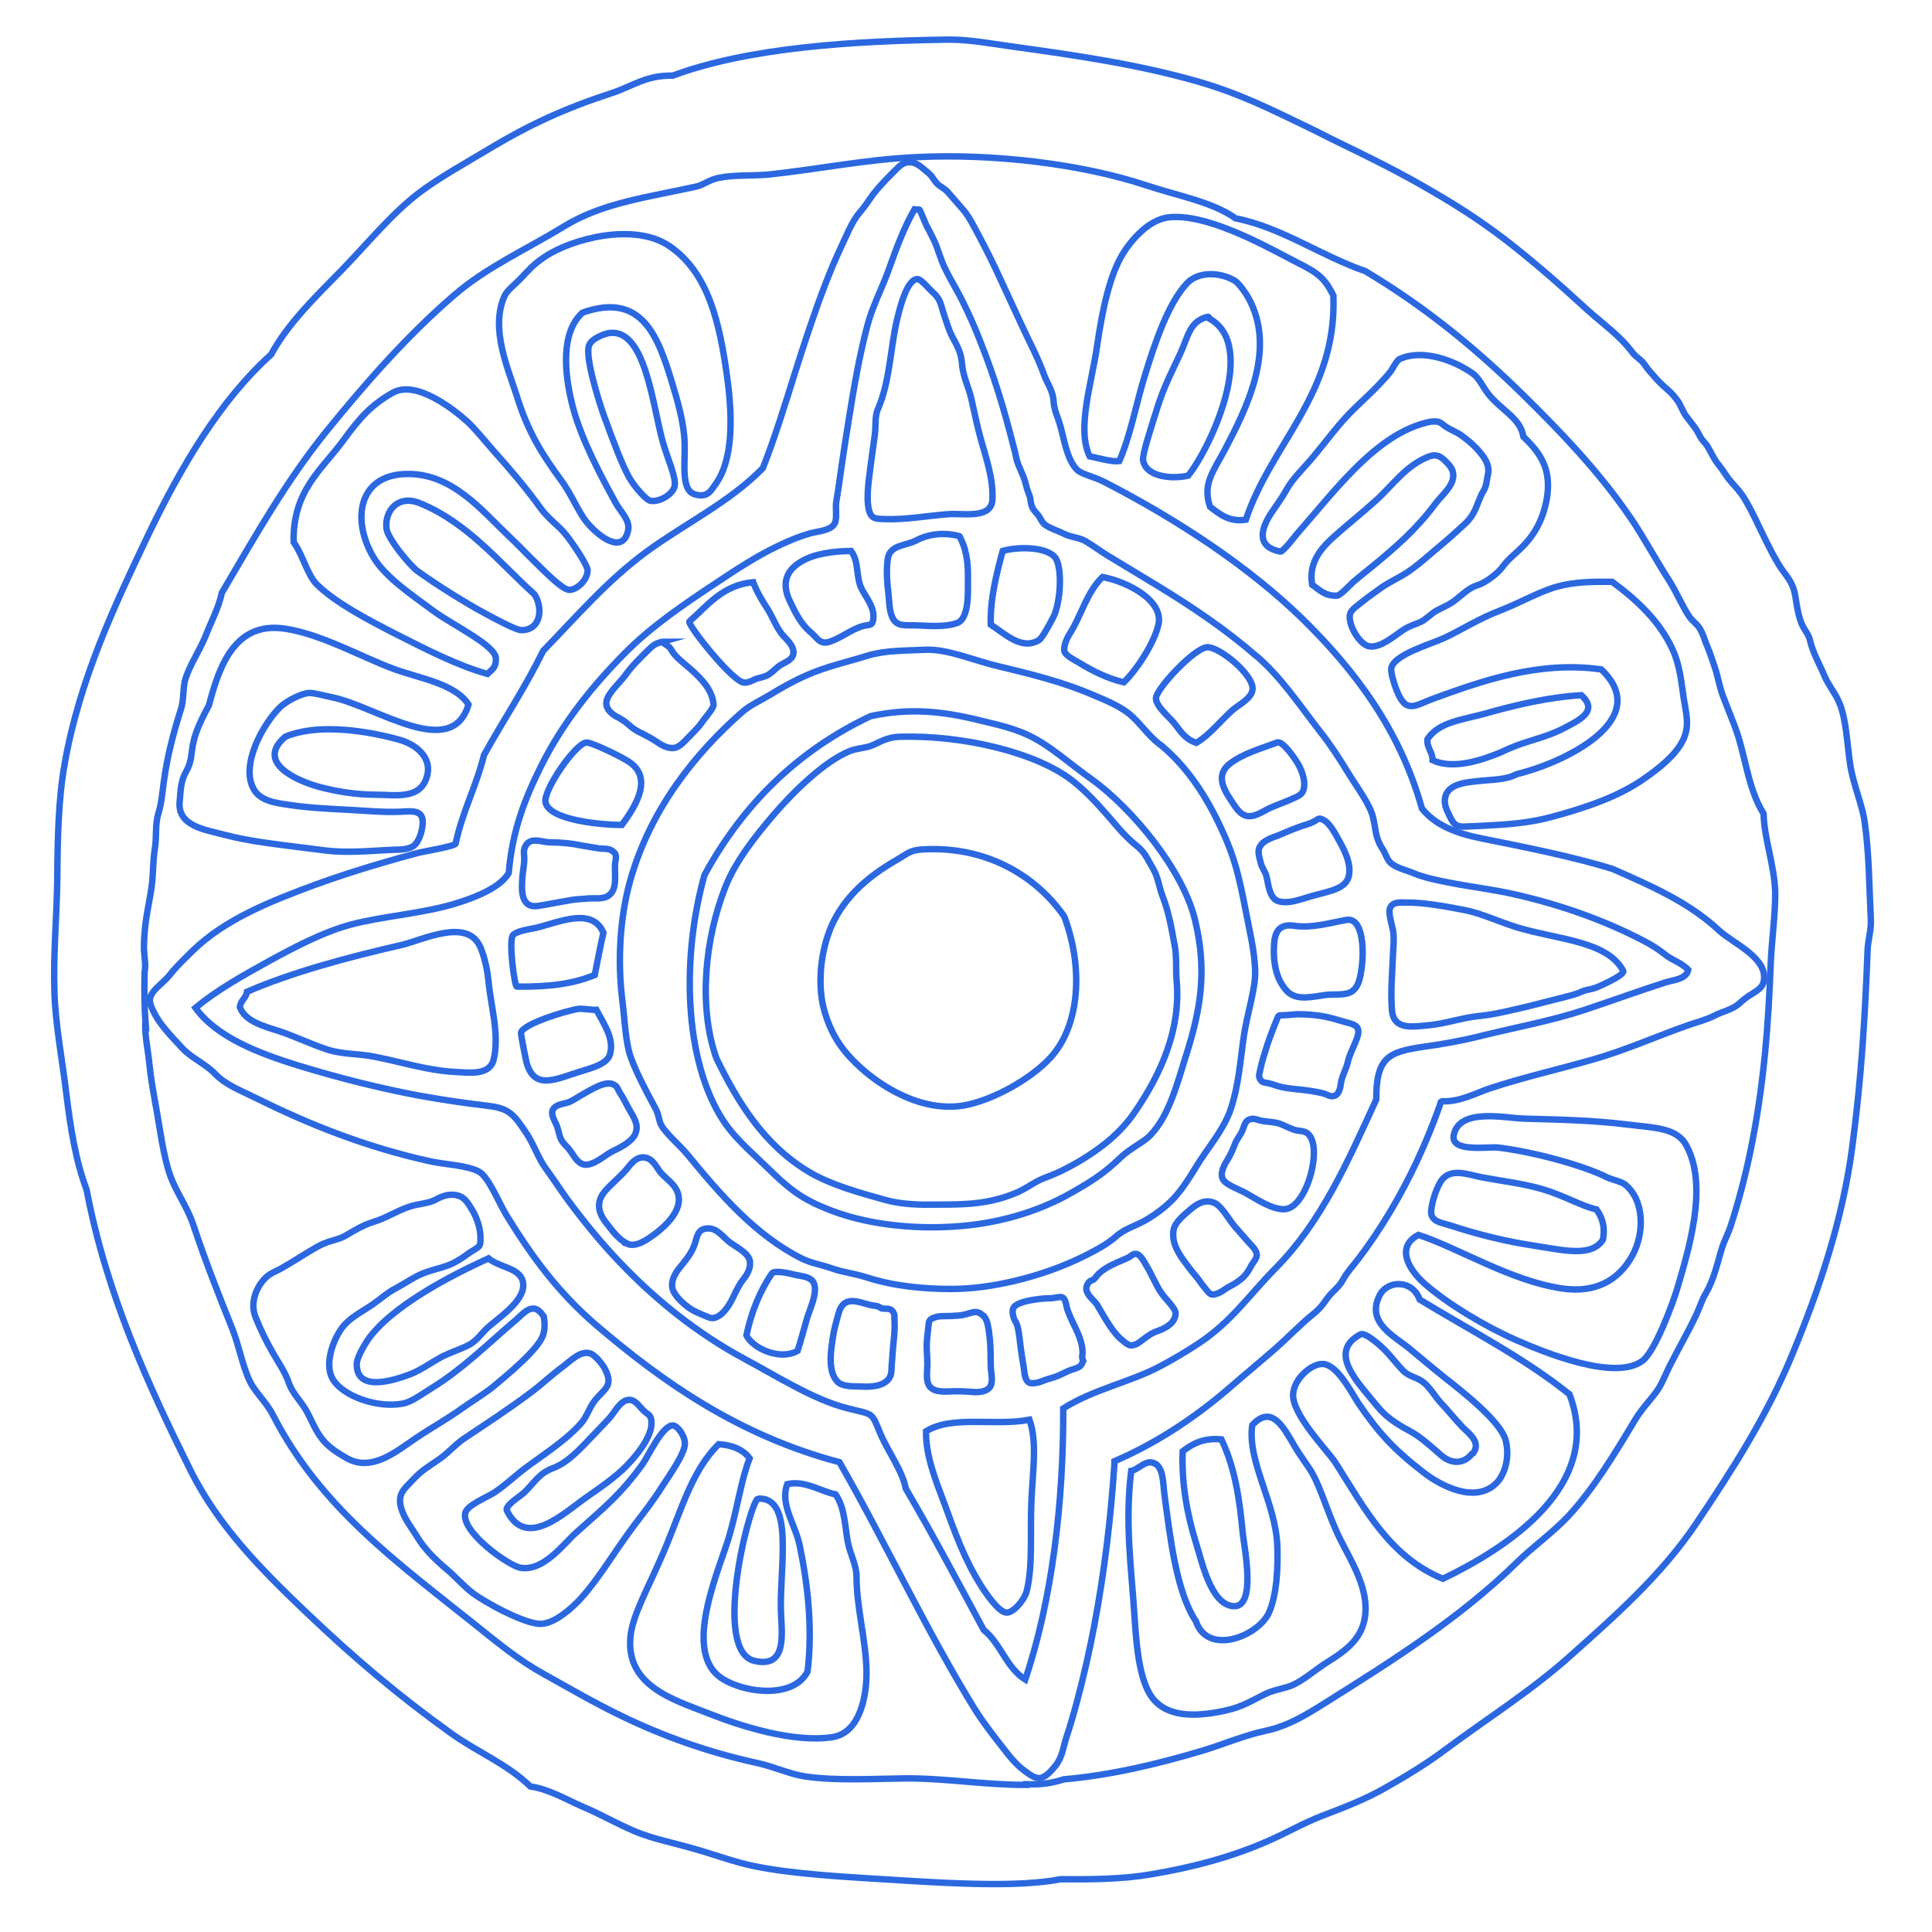 <?xml version="1.0" encoding="utf-8"?>
<!-- Generator: Adobe Illustrator 27.1.1, SVG Export Plug-In . SVG Version: 6.00 Build 0)  -->
<svg version="1.1" id="Capa_1" xmlns="http://www.w3.org/2000/svg" xmlns:xlink="http://www.w3.org/1999/xlink" x="0px" y="0px"
	 viewBox="0 0 600 600" style="enable-background:new 0 0 600 600;" xml:space="preserve">
<style type="text/css">
	.st0{display:none;}
	.st1{display:inline;fill:none;stroke:#2447C9;stroke-width:0.909;stroke-miterlimit:10;}
	.st2{fill:none;stroke:#2B68E0;stroke-width:2;stroke-miterlimit:10;}
</style>
<g id="Capa_1_00000054253890015319129740000009981613672413626002_" class="st0">
	<path class="st1" d="M593.8,606.7c0,0-3.2-10.2-2.2-13c0.9-2.8,2.5-4.6,2.2-9c-0.3-4.3-0.7-18.6-0.1-29.4c0.6-10.8-4.3-7.4-4.3-7.4
		c1.2-7.7-6.5-43-6.5-43C561.2,425.7,465,394.7,458.8,393.3s-2.5-3.3-3.1-6.7c-0.6-3.4-30.3-16.4-38.7-15.4s-6.4-6.3-6.4-6.3
		l35.2-13.6c0.5,5.9,7.9,10.8,7.9,10.8c15.7,9.8,48.6,5.9,61.1-12.4c12.4-18.3,6.3-32.7,6.3-32.7c9.6,0.6,15.7-10,15.7-10
		c9.2,3.7,14.3-10.4,14.3-10.4c4.4-4.8,2.3-9.9,2.3-9.9c7.1-7.9-0.6-32.3-0.6-32.3c18.8-22.4,6-52.5,6-52.5c2-0.9,2.2-4.2,2.2-4.2
		c3.6-2.2,2.9-5.9,2.8-8c-0.1-2.1,1.9-2.3,1.9-2.3c2.4,0.5,2.9-4.6,4.1-5.9c1.2-1.3,2-5.8,2-9.4s3-14.4,3-14.4
		c-5.2-37.7-49-33-49-33c6.5,37.6-12.7,45.7-12.7,45.7c-30.9,9.9-44.8-20-44.8-20c-28.1-85.9-101-77.8-101-77.8
		c-99.3-78.4-158-10.4-158-10.4S184.7,26,131.1,29.7c-57.8,4-64.8,57.6-64.8,57.6c3.7,9.3-1.6,7.2-1.6,7.2
		c-12.3,0.9-6.3,18.6-6.3,18.6c-6,12.5,2.6,23.2,2.6,23.2c-3.5,11.6,9.5,18.6,9.5,18.6s-24.8,0-44.8,40.4
		c-24,48.5,7.2,98.9,29,101.9s43,45.7,43,45.7c21.8,29.5,38.1,10.4,38.1,10.4c-5.1-8.8-10-30.6,0.7-54.6
		c10.7-23.9-27.2-47.4-27.2-47.4c-22.8-23.4,3.7-35.5,3.7-35.5c33.9-10.9,119,20.7,119,20.7s-13,9.4-27,47.2
		c-13.9,37.8-45,89.2-17.8,114.5c0,0,12.3,7.7,24.6-1.1c0,0-6,15.6,0.9,20.2c0,0-3.9,12.5,10.4,12.3c0,0,0,2.6,2.8,5.1
		c0,0-11.4,5.6-13.9,10.7"/>
	<path class="st1" d="M203.2,362.6c0,0,25.1-1.5,24.5,21.2"/>
	<path class="st1" d="M248.8,411.2c0,0-19.2,0.2-31.7,5.7"/>
	<path class="st1" d="M291.6,449.4c0,0-46,24.1-62.1-10.7"/>
	<path class="st1" d="M249.9,393.8c0,0,10.4-4.2,16.9,11.4"/>
	<path class="st1" d="M253.4,306c0,0-25.1,8.8-32,20.4c0,0,5.1,4.4,17.4-1.6S253.4,313.2,253.4,306z"/>
	<path class="st1" d="M221.4,330.9c0,0,11.8,3.9,20.7-1.2"/>
	<path class="st1" d="M231.7,298.8c0,0-13.3,8.1-11.3,18.2"/>
	<path class="st1" d="M166.2,103.6c0,0-28.2-13.9-36.4,9.8c0,0-5,23.5,24.5,24.8c0,0,18.3-2.9,18.1-23.7
		C172.4,114.5,171.5,106.1,166.2,103.6z"/>
	<path class="st1" d="M177.5,121.1c0-0.5,11.8-53.6-52.8-23.5"/>
	<path class="st1" d="M171.3,136.9c0,0,55.3-2,27.4-70.9c0,0-35.6-53.4-97.5-12.7c0,0-14.5,10.5-19.8,31.6
		c-4.6,18.2-12.5,52.9,11.6,61c24.1,8,58,9,58,9"/>
	<path class="st1" d="M67.6,101.5c0,0-10.5,43.8,13.8,52s64.9,12.8,64.9,12.8"/>
	<path class="st1" d="M144.8,178.3c0,0-77.2-25.3-100,14.5c-21.4,37.4-9,63.5,18.9,86.1s33.1,15,46.3,53.5"/>
	<path class="st1" d="M114.8,349.3c0,0-18.3-29.9-31-44.3c-14.1-15.9-46.6-23.2-55.1-50c-9.7-30.6-2.8-64.5,31.1-87.4"/>
	<path class="st1" d="M155.4,145.7c0,0-11.1,56.5-11.8,59.6"/>
	<path class="st1" d="M135.4,202.9c0,0-24.8-5-34.8,9"/>
	<path class="st1" d="M165.9,148.5c-0.2,0.5-8.4,54.5-11.6,59.7"/>
	<path class="st1" d="M178.3,152.2c0,0-7.2,53.6-11.1,58.8"/>
	<path class="st1" d="M190.5,161c0,0-6,35.1-10.3,47.9"/>
	<path class="st1" d="M191.9,178.9c0,0,61.6,19.3,59.9-5.3"/>
	<path class="st1" d="M190.5,188.9c0,0,61.1,20,68.6-7.2"/>
	<path class="st1" d="M189.1,196.4c0,0,50.3,16,66.6,5.1"/>
	<path class="st1" d="M180.2,144.7c0,0,81,20.4,91.1,26.9c0,0,18.8-36.3,31.6-45.2c0,0-0.2-9.8-12-7.1c-11.7,2.7-19.6,4.4-19.6-5.1
		s5.3-39.1-26-36.4c0,0-4.9,15.8-23.2,15.8C222.1,93.6,228.6,139.9,180.2,144.7z"/>
	<path class="st1" d="M329.2,113.2c0,0-15.8-37-35.1-24.8c0,0-25.2-59.2-72.3-14"/>
	<path class="st1" d="M209.5,68.5c0,0,1.7,17.2,8,22"/>
	<path class="st1" d="M212.1,445.5c0,0,4.6,68,65.5,84.2"/>
	<path class="st1" d="M244.1,461.8c2.1,3.5,8.8,23.9,38.3,31.6"/>
	<path class="st1" d="M311.7,535.9c0,0,69.2,16.9,90.1-43.9"/>
	<path class="st1" d="M340.2,479.2c0,0.7-3.3,31.8,9.5,27.4s20-7.4,22.1-7.4"/>
	<path class="st1" d="M374.8,472.9l3.3,26c60.1-4.9,75.5-101.7,75.5-101.7"/>
	<path class="st1" d="M336.8,507c0,0-18.1,6.1-21.4,1"/>
	<path class="st1" d="M428.5,388.2c0,0-26.4,98.5-102.4,83.3"/>
	<path class="st1" d="M331.9,345.3c0,0-39.5,67.8-47.8,156.5s-7,76.8-7.4,83.3"/>
	<path class="st1" d="M346.7,379.8c0,0-25.8,71.3-28.3,103.5c-0.8,10.7-9.2,91.9-16.7,120.8"/>
	<path class="st1" d="M320.6,153.1c0,0-25.1,13.3-29.4,30.3"/>
	<path class="st1" d="M322.7,160.3c0,0-24.6,13.6-27.2,25.2"/>
	<path class="st1" d="M328.3,169.4c-0.3,0.2-26.9,14.2-30.1,21.5"/>
	<path class="st1" d="M331.7,178.9c0,0-23.5,12.7-26.3,17.1"/>
	<path class="st1" d="M340.4,187.4c-0.3-0.4-23.6,10.7-25.9,15.1"/>
	<path class="st1" d="M344.1,193.3"/>
	<path class="st1" d="M346.2,193.3c-0.3-0.3-23.7,13.9-26.2,17.3"/>
	<path class="st1" d="M288.5,190.1c0,0,43.5,14,30.1,63.5s5.2,40.9,5.2,40.9s4.2,2,2.3,9.5c-1.9,7.5,3.4,13.7,4.8,20.4
		c1.4,6.7,2.9,20.1,4.9,28.9s1.3,30.1,16.8,22.6"/>
	<path class="st1" d="M326.1,280.6c0,0,21.9,1.6,7.4,23.1c0,0,8.8,7.9,9.3,33s4.6,28.6,4.6,28.6"/>
	<path class="st1" d="M329.3,266.5c0,0,30,0.9,27.9,35.3s2.5,57.3,2.5,57.3s-1.9,9.7,4.4,7.7"/>
	<path class="st1" d="M348,391.9c0,0,23,36.3,45.2,10.7c0,0,11.7-22.2-11-29.5"/>
	<path class="st1" d="M380.5,390.5c0-0.3-7.5-16.9-18.8-6.7"/>
	<path class="st1" d="M366.7,386.1c0,0,5.3-0.1,8.1,4.4"/>
	<path class="st1" d="M360.6,389.6c0.2,0.3-1.4,12.1,20,7.7"/>
	<path class="st1" d="M361.1,327.1c15.4-1.5,27.5-10.4,27.5-10.4s7.1,13.2,7.8,28.5c0,0-12.3,7.3-20.2,8.5s-10.9,1.2-12.9,3.7"/>
	<path class="st1" d="M376.8,283.8c13.1-0.7,19.6-28.7,19.6-28.7c9.1,3.2,8.5,27.1,8.5,27.1c-3.6,19.7,4.6,38.2,4.6,38.2
		c-6.4,6-13.1,4.1-13.1,4.1s-4.4-10.6-6.5-12.4c-2.1-1.9-11.5,3.8-13.1,0s-3.4-21.1-1.9-24.3C376.3,284.5,376.8,283.8,376.8,283.8z"
		/>
	<path class="st1" d="M346.2,205.4c0,0-18.8,7-21.9,17.8"/>
	<path class="st1" d="M345.1,217.1c-0.9,0.2-17.2,12.5-19,16.9"/>
	<path class="st1" d="M350.7,242.4c0,0-0.9,4.6-6.6,10.9"/>
	<path class="st1" d="M358.4,247.9c0,0-1.2,7.8-6.2,12"/>
	<path class="st1" d="M366.5,251c0,0-6.2,16.7-11.2,21.1"/>
	<path class="st1" d="M379.9,253.3c0,0,0.1,21.6-10.9,30.4"/>
	<path class="st1" d="M358.4,198.8c-2.8,0-11.8-2.6-20.4-17.1s-13-37.5-15.2-40c-2.2-2.6-1.9-6.1-3.9-4.1c0,0-30.3,30.6-39.3,49.7
		c0,0-23.4,36.2-41.2,44.9"/>
	<path class="st1" d="M371.1,208c0,0-2.7,20.9,13.1,15.1"/>
	<path class="st1" d="M399.2,214.2c0,0,3.9,20.5-9.3,25.9c-44.1,17.8-37.4-37.5-37.4-37.5"/>
	<path class="st1" d="M405.5,228.2c0,0,27.6,30.9,25.1,75.2"/>
	<path class="st1" d="M422.7,216.1c0,0,39.5,34.2,28.6,103.2"/>
	<path class="st1" d="M414.8,224.1c0,0,27.4,42.7,23.1,77.2"/>
	<path class="st1" d="M426.6,232.1c0,0,28.6,62.5,14.2,89.7"/>
	<path class="st1" d="M399.8,346.2c5-0.2,28.9-10,34.5-16.3"/>
	<path class="st1" d="M399.8,333.9c0,0,9,1.1,21.7-9.2"/>
	<path class="st1" d="M408.3,281.9c0,0,6.3,30,13.2,34.9"/>
	<path class="st1" d="M515.1,335.7c-1.4,0-37.6,13.9-56,0"/>
	<path class="st1" d="M451.5,343.9c0,0,41.6,13.7,53.4,5.3"/>
	<path class="st1" d="M488.4,359c-0.7,0-18.3-2.1-21.8-2.6s-9.8-1.4-13-3.5c-3.3-2.1-5.8-3-5.8-3"/>
	<path class="st1" d="M407.1,357.4c0.7-0.3,21-5.2,28.6-13.6"/>
	<path class="st1" d="M451.5,261.6c0,0,19,37,14.9,53.5c0,0,19,11,45.5,1.7C511.8,316.7,477,319.7,451.5,261.6z"/>
	<path class="st1" d="M429.2,208c0,0,41.6,54.1,47.4,64.1s33.1,27.8,52,29.3"/>
	<path class="st1" d="M518.5,307.6c-0.7-0.2-37.5,0-65.4-56.6"/>
	<path class="st1" d="M437.9,201.9c0,0,53,94.6,111.5,54.6"/>
	<path class="st1" d="M468.1,245c0,0,19.6,44.6,67.2,50.8"/>
	<path class="st1" d="M496.5,268.5c0.7-0.1,23.2,17.3,36.4,19.4"/>
	<path class="st1" d="M526.7,270.4c0.7,0.1,10.9,11.7,20.2,14.7"/>
	<path class="st1" d="M442.6,198.8c0,0,55.5,82.9,98.7,52.2"/>
	<path class="st1" d="M444.8,193.3c0,0,35.7,27.7,41.5,35.4c5.8,7.7,24.8,33.7,50.5,12.3"/>
	<path class="st1" d="M547.8,198.8c-0.9-0.5-19.5-5.3-22.3,15.5c-2.8,20.7-20.2,13.5-67.6-28.7"/>
	<path class="st1" d="M535.3,169.7c0,0-5.8,34.8-49.4,4.6"/>
	<path class="st1" d="M458,168.8c0,0,57.8,33,66.2,31.1"/>
	<path class="st1" d="M511.8,206.7c-0.5-0.2-37.8-15.7-43.8-22.3"/>
	<path class="st1" d="M370.5,416.9c0,0,13.8,31.7,31.2,8.9c0,0,9.3-11.7-3.5-26.6"/>
	<path class="st1" d="M378.8,416.6c0,0,4.6,10.6,14.2,7.3c0,0,6.8-7,1.9-15.1"/>
	<path class="st1" d="M336.8,419.8c0,0,21.1,3.5,23.8-8.6"/>
	<path class="st1" d="M419.4,115.1c0,0-3.4,7.6,1.4,10.7s4.8,3.6,8.4,2.5"/>
	<path class="st1" d="M435.5,143c0,0-7.9,3.1-9.8-4s-2.1-9.4-2.1-9.4"/>
	<path class="st1" d="M430.7,160.9c0,0-7.6,0-6.2-6.3s3-9,3-9"/>
	<path class="st1" d="M424.4,162.3c0,0-9.9,6-7.1,11.9s6.5,6.8,10.3,5.3"/>
	<path class="st1" d="M410.9,173.6c0,0-14.5,6-4.8,15.2"/>
	<path class="st1" d="M396.2,193.3c-11.9,0.8-9.4-8.9-9.4-8.9s-10.7,12.1-18.7-6.3c0,0-11.8-2.5-9.7-12.1c0,0-7.8,2.6-8.3-6.3"/>
	<path class="st1" d="M399.8,136.9c0,0-19.2-13.3-23.8,0c0,0-1.3,21,18.7,12.8"/>
	<path class="st1" d="M413.1,119.7c0,0-13.9-13.3-28.9-10.1c0,0-2,2.9-3.9-3.9"/>
	<path class="st1" d="M377.5,110.3c-0.2,0.5-8.5,7.6-12.1-1.9"/>
	<path class="st1" d="M366.9,117.1c0,0-5.4,3.9-6.7,7.5"/>
	<path class="st1" d="M358.4,131c-0.1-0.3-1.8,43.4,34.3,45.5"/>
	<path class="st1" d="M350.1,139.4c0,0-8.5,4.2-5,9.4c3.6,5.3,5.7,6.1,8.7,4.9"/>
	<path class="st1" d="M352.5,124.6c0,0-12.7,5.9-8.3,12.3"/>
	<path class="st1" d="M435.5,125.3c0,0-24.9-41.3-66.9-23.5"/>
	<path class="st1" d="M380.3,86.2c0.3,0.5,0.3,5.9,2.2,7"/>
	<path class="st1" d="M402.1,89.1c0,0-2.8,5.6-5.4,6.3"/>
	<path class="st1" d="M355.6,94.1c0,0-12.2,6.2-9.3,11.8c2.9,5.6,5.6,6.6,8.5,5.1"/>
	<path class="st1" d="M361.2,90.5c0,0.5,0.3,8.7,3.4,8.5"/>
	<path class="st1" d="M335.6,110.1c0,0-4.4,20,12.3,9.6"/>
	<path class="st1" d="M330,127.9c0,0.5-2.2,7.3,3.1,8.6c0,0-3.7,3.7-1.8,7.1c1.9,3.4,4.9,8.2,7.7,8c0,0-3.9,10.2,6.2,13.4
		c0,0-0.9,10.9,8.7,13.8c0,0,4.8,16.9,14.7,16.1c0,0,3.9,15.1,20.9,8.6"/>
	<path class="st1" d="M422.1,93.1c0,0-25.5-19.5-62.7-5"/>
	<path class="st1" d="M390.2,206.7c0,0,8.4,13.5,21.8,0.7"/>
	<path class="st1" d="M420.8,192c0,0,9.2,10.1,1.3,14.6c-7.8,4.6-10.2-4.1-10.2-4.1"/>
	<path class="st1" d="M434,181.2c0.5,0.4,5.4,8.4,1.5,12.1c-3.9,3.7-6.9,5.2-8.9,3.5"/>
	<path class="st1" d="M438.8,164.5c2.2,0.8,13.2,5,12.5,11.3c-0.6,6.3-2.9,10.2-4.5,10.9"/>
	<path class="st1" d="M442.6,147.1c0.6,0,10.7-0.9,12.2,3.1s2.5,5.9,1.7,10.7"/>
	<path class="st1" d="M448.7,127.9c0,0-9-2-9.3,1.5c-0.3,3.6,1.4,11.8,1.4,11.8"/>
</g>
<g id="Capa_2_00000066489918103300142750000007965461442140353939_">
	<g>
		<path class="st2" d="M386.9,161.4c-5.1,0.8-8.1-1.7-11.1-4c-2.4-6.9,0.9-10.9,4.4-17.4c6.9-13.1,16.4-31.7,7.4-47.7
			c-0.7-1.2-2.8-4.3-4.1-5.1c-4.5-2.7-11.2-3-14.8,0.7c-6,6.3-10.2,19.1-13.3,29.2c-2.7,8.9-4.4,18.4-7.8,26.1
			c-2.3,0.3-6.3-0.9-9.2-1.5c-4.1-8.6,0.6-22.4,2.3-34.2c1.7-11.6,3.9-21.8,7.9-28.5c2.6-4.3,8.1-10.8,14.3-11.5
			c11.2-1.3,28.3,7.9,37.6,12.8c7.4,3.9,10.3,4.7,13.6,11.5C415.2,122.3,394.9,137.5,386.9,161.4z"/>
		<path class="st2" d="M180.9,97.1c-6.7,6-5.8,18.6-3,29.3c2.7,10.3,9,21.9,13.2,29.6c1.7,3.2,4.8,5.6,3.9,9
			c-1.7,7.1-8.9,1.8-12.6-2.6c-2.7-3.2-4.8-8.7-8.1-13.2c-5.8-7.9-10.3-14.9-13.8-26.2c-2.6-8.3-8.4-20.9-3.8-31.1
			c0.8-1.7,2.7-3.1,4.7-5.1c3.2-3.3,3.8-4.3,7.7-7c8.3-5.6,27.9-10.9,38.9-3.3c11.8,8.1,15.5,23.2,17.9,41.2
			c1.6,11.9,1.8,25.2-3.7,32.7c-1.3,1.7-2.3,4.4-6.5,3.1c-4.4-1.4-2.8-10.1-3.1-16.3c-0.2-5.8-2.1-12.5-3.9-18.4
			C204.4,104.6,199.4,90.5,180.9,97.1z"/>
		<path class="st2" d="M305.7,158.9c-3.1,1.4-8.4,0.5-11.4,0.8c-6.5,0.5-13.4,1.8-19.8,1.5c-2.7-0.1-4-0.1-4.7-3
			c-0.9-4.3,0.2-10.2,0.7-14.5c0.4-2.9,0.8-5.9,1.2-8.8c0.3-2.1,0-5.6,0.8-7.5c4.2-9.5,3.9-20.3,6.6-30.2c0.6-2.3,2.8-10.9,6-10.5
			c1,0.1,3.8,3.4,4.6,4.1c2.5,2.1,2.5,4.1,3.5,7c0.7,2.1,1.4,4.5,2.4,6.5c1.8,3.4,2.9,5.1,3.2,9c0.3,3.7,2.1,7.1,2.9,10.7
			c0.9,4,1.7,8,2.8,12c1.8,6.6,4,12.4,3.7,19.3C308.1,157.1,307.1,158.3,305.7,158.9z"/>
		<path class="st2" d="M369,147.7c-5.1,1.2-13.1,0.4-14-4.7c-0.3-1.8,2.3-9.6,4.3-16c2.2-7.2,5.3-12.9,7.3-17.3
			c2.4-5.2,2.8-9.9,8.4-11.3c0.4-0.1,0.5,0.2,0.5,0.5C390.8,107.1,376,139,369,147.7z"/>
		<path class="st2" d="M189.4,103.4c11-1.2,13.2,22.1,16.4,33.7c1.4,5.1,4.3,11.2,3.7,13.9c-0.5,2.5-4.8,5.1-7.6,4.5
			c-1.3-0.3-4.9-4.4-6.5-7.2c-2.6-4.8-5-11.5-7.8-19.1c-1.7-4.7-5.9-18.2-4.7-21.8C183.6,105,188.2,103.5,189.4,103.4z"/>
		<path class="st2" d="M151.4,209.3c-9.3-2.6-19-7.6-28.3-12.3c-9-4.6-18.9-9.8-24.7-15.5c-3-3-4.3-9.1-7.2-13.1
			c-0.4-16,8.9-22.7,15.4-31.6c5.1-7,8.7-11.1,15.5-14.9c7.2-3.9,18.8,5.2,23.1,9.1c2.3,2.1,5,5.5,7.9,8.8
			c5.1,5.7,10.1,11.5,14.7,17.9c2.5,3.5,5.7,5.5,7.9,8.3c2.2,2.7,6.8,9.6,6.8,11.1c-0.1,3.3-3.5,6.1-5.7,6.1
			c-2.2-0.1-7.4-5.5-9.9-7.9c-3.5-3.4-6.2-6.3-8.9-8.8c-8.6-8.2-17.7-19.6-31.8-19.3c-15.1,0.3-17,14.5-10.2,25.9
			c3.7,6.2,12.1,11.8,18.7,16.7c6,4.4,19.5,10.8,19.3,14.8C154,207.2,153.2,207.6,151.4,209.3z"/>
		<path class="st2" d="M166,184.6c2.6,4,2.2,11-4,11.1c-1.8,0-8.2-3.5-11-5c-6.7-3.6-15.3-9-21.4-13.4c-2.1-1.5-9.3-10-9.6-13.3
			c-0.5-5.4,3.6-10.4,10.2-7.8C145.2,162.2,155.3,175,166,184.6z"/>
		<path class="st2" d="M297.9,166.5c0.2,0,0.4,0.7,0.5,0.9c2,3.9,2.3,8.7,2.2,13c0,3.4,0.4,11.8-3.4,13.1c-4.1,1.4-8.9,0.8-13.2,0.7
			c-2.7-0.1-5.4,0.5-6.8-2.3c-1.1-2.3-1-5.1-1.3-7.6c-0.4-3.5-0.7-7.1-0.2-10.7c0.6-4.4,5.6-4.1,8.7-5.7
			C288.5,165.7,293.5,165.3,297.9,166.5z"/>
		<path class="st2" d="M307.7,194c-0.3-7.6,1.8-16,3.7-22.9c4.5-1.3,13-1.4,16.1,1.8c2.2,2.3,2.2,11.8,0.1,17.7
			c-0.5,1.3-3.8,7.4-4.8,8.1C317.5,202.1,312.4,197.1,307.7,194z"/>
		<path class="st2" d="M264.3,171.1c2.6,3.5,1.4,8,3.3,11.8c1.5,2.9,4.1,5.8,3.6,9.4c-0.3,2.2-1.2,1.6-3.1,2.1c-3.8,1-7,3.9-10.8,5
			c-2.8,0.8-3.7-1.6-5.6-3.1c-2.9-2.4-4.7-6-6.3-9.4c-2.6-5.2-1.7-9.6,3.6-12.6C253.1,171.9,258.8,171.2,264.3,171.1z"/>
		<path class="st2" d="M349,211.9c-4.8-1.1-9.7-3.5-13.9-6.1c-1.2-0.7-3.8-2-4.4-3.2c-0.7-1.5,0.6-4.3,1.4-5.6
			c3.7-5.7,5.3-13,10.3-17.8c7.5,1.4,18.9,7.1,17.4,14.6C358.5,199.8,352.8,208.3,349,211.9z"/>
		<path class="st2" d="M233.9,180.8c1.1,2.9,2.7,5.6,4.4,8.2c1.6,2.5,2.7,5.6,4.5,7.9c1.4,1.7,3.9,3.6,3.6,6.1
			c-0.3,2-2.7,2.7-4.1,3.6c-1.7,1.1-2.9,2.9-4.9,3.5c-1.1,0.4-1.9,0.4-3,0.9c-1,0.5-2,1-3.2,1c-3.5,0.1-18-18.3-17.1-19
			C219.8,188,224.4,181.7,233.9,180.8z"/>
		<path class="st2" d="M371.5,230.7c-3.6-1.3-4.6-3.3-7-6.3c-1.7-2-5.6-5.2-5.5-7.6c0.1-2.9,12.1-15.8,16-15.8s14.3,8.6,14,13
			c-0.2,2.9-4.2,4.8-6.2,6.5C379,223.9,375.5,228.4,371.5,230.7z"/>
		<path class="st2" d="M207.7,232.2c-0.1,0-0.3-0.1-0.4-0.1c-2.1-0.6-3.7-2.1-5.6-3.1c-2.3-1.3-4.4-2-6.3-3.8
			c-1.6-1.4-2.5-1.9-4.2-2.8c-1.3-0.8-2.7-2-2.9-3.7c-0.3-2.8,4-6.4,5.9-9c2.1-3,4.7-5.4,7.3-8c1.5-1.5,2.3-1.9,4.1-2.4
			c-0.2,0,2.1,1.5,2.2,1.6c0.7,0.7,1,1.6,1.7,2.4c1.5,1.7,3.4,3.1,5.1,4.6c3.3,3,6.7,6.4,7,11c0.1,1-3.1,4.6-3.8,5.7
			c-1.3,1.8-3,3.3-4.5,4.9C211.4,231.5,210.1,232.7,207.7,232.2z"/>
		<path class="st2" d="M466.2,233.6c-6.5,2.7-15,5.4-21.3,2.5c0-2.7-1.8-3.7-1.6-6.5c3.4-5.4,11.1-6.1,17.6-7.9
			c9.5-2.7,20-5.2,30.2-5.8c5.5,5-0.7,7.8-5.9,10.5c-5.3,2.7-11.2,3.7-16.6,6.1C467.7,232.9,467,233.2,466.2,233.6z"/>
		<path class="st2" d="M145.5,218.8c-5.2,17.5-28.3,0.8-42.1-2.2c-2.5-0.5-5.7-1.4-7.3-1.4c-2.6,0.1-7.2,2.6-9.1,4.4
			c-5.3,5.2-12.3,17.8-8.3,25.3c2.1,4,7.3,4.5,11.3,5.1c6.1,0.9,12.3,1.2,18.4,1.5c5.4,0.3,10.5,0.8,15.8,0.6c2.6-0.1,6.5-0.8,7,2.3
			c0.4,2.3-0.8,7-2.9,8.4c-1.5,1-4.2,1.1-6.1,1.1c-7,0.3-14.2,1.1-21.3,0.2c-6.2-0.8-12.4-1.5-18.6-2.4c-4.2-0.6-8.7-1.4-12.8-2.5
			c-5.6-1.5-14.5-2.6-13.7-10.3c0.3-3.2,0.3-6.3,1.9-9.1c1.9-3.2,1.6-5.6,2.3-9c0.8-4,3-8.2,4.9-11.8c3.2-12.3,8.1-25.9,23.3-23.8
			c11.4,1.6,23.9,8.8,34.2,12.6C130.8,210.8,141.4,212.4,145.5,218.8z"/>
		<path class="st2" d="M390.5,252.9c-2.9,1.2-4.9,0.6-7.1-2.7c-2.7-4.1-6.5-9-1.5-13c4.1-3.2,9.9-4.8,14.7-6.6
			c1.8-0.7,5.8,5.4,6.5,6.6c1.3,2.2,2.6,5.9,1.6,8.4c-0.5,1.3-1.9,1.8-3,2.3c-2.9,1.4-5.9,2.2-8.8,3.8
			C392,252.2,391.2,252.6,390.5,252.9z"/>
		<path class="st2" d="M356.2,266.4c0.6,1.1,1.2,2.2,1.8,3.2c1.7,2.8,1.9,5.7,3,8.6c2,5.1,2.8,10,3.8,15.4c0.7,3.5,0.3,7.3,0.6,10.8
			c1.4,15.1-4.7,28.9-13,41c-4.4,6.5-10.8,11.5-17.5,15.4c-3.3,1.9-6.6,3.6-10.2,4.9c-3.4,1.2-6.1,3.6-9.5,4.9
			c-8.3,3.4-15.5,3.5-24.2,3.5c-5.3,0.1-10.7,0-15.9-1.4c-8.7-2.4-17.1-4.8-23.6-8.6c-14.4-8.5-22.5-22.1-29-35.4
			c-5.7-16-3.6-37.2,2.8-53.3c3.1-7.9,9.2-15.6,14.9-22.3c5.9-6.9,15.7-16.6,23.6-19.8c2.1-0.9,4.4-0.9,6.5-1.6
			c3.2-1.2,4.8-2.8,9.5-2.9c19.5-0.5,42,4.9,53.2,13.6c5.4,4.2,9.8,9.5,14.3,14.7c1.9,2.2,3.8,4.1,6.1,5.9
			C354.6,264,355.4,265.1,356.2,266.4z M288.9,263.7c-6.3,0.1-6.2,0.9-10.5,3.4c-8.7,5-17.6,12.2-21.3,23.4
			c-2.8,8.3-2.8,17.2-1.2,23c2,7.2,5,11.9,9.9,16.7c7.7,7.5,20.7,15.3,33.6,13.1c8.8-1.6,20.5-8,26.8-14.8c9.2-10,10.3-28,4.3-43.9
			C322,272.4,307.4,263.4,288.9,263.7z"/>
		<path class="st2" d="M132.6,241.1c-2,7.4-10,5.7-15.9,5.7s-11.8-0.9-17.5-2.4c-7-1.9-20-7.6-10.6-15.6c9.2-3.9,23.3-2.4,35.3,0.9
			c5.1,1.4,10.2,5.3,8.8,11.1C132.6,240.9,132.6,241,132.6,241.1z"/>
		<path class="st2" d="M193.1,256.2c-5.6,0-22.6-1.3-23.7-7.1c-0.7-3.6,9.2-18.2,12.7-18.5c1.7-0.1,11.5,4.7,13.4,6.1
			C202.5,241.5,198,249.7,193.1,256.2z"/>
		<path class="st2" d="M414.9,259.3c0.1,0.1,0.1,0.2,0.2,0.4c2,3.5,4.7,8.2,3.8,12.3c-0.9,4.1-5.9,4.7-11.6,6.3
			c-3.3,0.9-6.8,2.5-10.2,1.6c-2.9-0.8-3.2-5.4-3.8-7.8c-0.4-1.5-1.5-2.7-1.8-4.3c-0.4-1.6-1.1-3.5-0.2-4.9c1.2-2.1,3.8-2.7,5.8-3.5
			c2.1-0.9,4.2-1.8,6.4-2.6c1.6-0.6,3.2-0.9,4.6-1.7c1.2-0.6,1.4-1.3,2.8-0.5C412.5,255.3,413.9,257.6,414.9,259.3z"/>
		<path class="st2" d="M191.1,267.7c-0.1,0.3-0.1,0.6-0.1,0.9c-0.2,3,0.9,7.6-2.1,9.6c-1.6,1.1-4,0.7-5.9,0.8
			c-1.8,0.2-3.7,0.2-5.5,0.5c-3,0.5-5.9,1.1-8.9,1.6c-1.9,0.3-3.8,0.8-5.2-0.8c-1.6-1.9-1.3-5-1.2-7.3s0.7-4.5,0.6-6.8
			c-0.1-1.6-0.3-2.4,0.6-3.8c1.7-2.5,5.1-0.8,7.4-0.8c3.4,0,6.6,0.3,9.9,1c1.8,0.3,3.7,0.6,5.4,0.9c1.7,0.2,3.2-0.2,4.6,1.2
			C191.5,265.4,191.3,266.6,191.1,267.7z"/>
		<path class="st2" d="M504.1,301.5c0.7,1.3-8,5.1-8.7,5.3c-1.4,0.5-2.6,0.5-4,1.1c-1.6,0.7-3.2,1.2-4.9,1.6
			c-4.1,1-8.1,2.1-12.2,3.1c-4.8,1.1-9.8,2.4-14.7,2.9c-5.4,0.5-10.5,2.4-15.9,2.9c-4.6,0.4-10.9,1.7-11.4-4.6
			c-0.5-5.7,0.1-11.7,0.3-17.4c0.1-2.4,0.4-4.4,0.1-6.9c-0.2-1.7-1.7-5.9-1-7.5c0.8-2.1,3.6-1.7,5-1.7c5.5-0.1,12.8,1.3,18.5,2.4
			c4.9,1,10.2,3.5,15.9,5.3C484.1,291.9,499.1,292.2,504.1,301.5z"/>
		<path class="st2" d="M418.8,308.4c-2.2,0.7-5.1,0.3-7.2,0.6c-3.9,0.5-8.8,1.9-11.8-1.1c-3.7-3.8-4.5-9.6-4.1-14.9
			c0.3-4.1,2-6.1,6.2-5.5c5.5,0.8,10.7-0.8,16.2-1.8c5.6-1,5.3,10.8,4.9,13.8c-0.3,2.5-0.7,6.6-2.9,8.2
			C419.8,308,419.3,308.2,418.8,308.4z"/>
		<path class="st2" d="M187.4,289.7c-1,4.2-1.8,8.7-2.7,13.1c-6.9,2.8-14.1,3.7-24.2,3.6c-0.7,0-2.7-14.7-1.1-16.1
			c1.2-1.1,4.3-1.6,5.8-1.9C171.8,287.3,183.7,280.9,187.4,289.7z"/>
		<path class="st2" d="M148.8,293.4c0.2,0.3,0.3,0.7,0.5,1c1.3,3.3,2,6.6,2.4,10.2c0.7,7.8,3.5,16.7,1.6,24.5c-1.3,5-7.6,4-11.9,3.8
			c-8.5-0.4-16.7-3.1-25-4.7c-4.8-1-9.8-0.7-14.6-2.2c-5.2-1.7-10.1-4.1-14.9-5.7c-5-1.6-10.8-3.1-12.4-7.5c0.2-2.2,1.9-2.7,2.2-4.8
			c13.9-6,30.4-10.5,48.3-14.6C131.4,291.8,144.5,285.4,148.8,293.4z"/>
		<path class="st2" d="M420.7,318.4c2.1,1.1,0.8,3.9,0.1,5.6c-0.8,1.9-1.7,3.7-2.2,5.7c-0.5,2.4-1.9,4.5-2.2,6.9
			c-0.2,2.2-1.2,4.6-3.8,3.6c-0.9-0.4-1.7-0.7-2.8-0.9c-1.9-0.4-3.9-0.7-5.9-0.9c-2-0.2-4-0.4-5.9-0.8c-1.4-0.3-2.7-0.9-4.1-1.2
			c-1.2-0.2-2-0.2-2.6-1.3c-0.4-0.8-0.3-1.2-0.1-2.1c0.4-1.8,0.8-3.6,1.4-5.4c1.1-3.9,2.6-7.7,4.1-11.4c0.4-0.9,0.5-0.9,1.6-0.9
			c1.9,0,3.7-0.4,5.6-0.3c2.1,0,4.2,0.2,6.3,0.5c2.5,0.4,4.8,1.1,7.2,1.8C418.2,317.6,419.7,317.8,420.7,318.4z"/>
		<path class="st2" d="M185.2,313.6c2.7,5,5.6,9.2,4.2,13.9c-0.9,3.2-6.6,4.4-9.6,5.4c-7.3,2.3-13.5,5.5-16.1-2.3
			c-0.4-1.2-2-9.5-1.9-9.9c0.7-2.8,14.6-7,18-7.4C181.4,313.2,183.5,313.7,185.2,313.6z"/>
		<path class="st2" d="M379.6,363.6c0.3-1.2,1-2.5,1.6-3.4c1.1-1.8,1.6-3.1,2.4-5.1c0.5-1.3,1.4-2.3,2-3.5c0.9-1.7,0.8-3.7,3-4.1
			c1-0.2,2,0.3,2.9,0.5c2.2,0.5,4.4,0.3,6.5,1.2c1.3,0.6,2.7,1.2,4,1.7c1,0.3,3,0.3,3.8,0.9c5.4,3.5,0.2,23-6.6,23.7
			c-3.9,0.4-9.1-3.2-12.5-5.1c-1.9-1-5.3-2.2-6.7-3.8C379.4,365.7,379.3,364.7,379.6,363.6z"/>
		<path class="st2" d="M192.1,338.6c0.1,0.2,0.2,0.4,0.3,0.6c1,1.5,1.8,3,2.6,4.6c0.9,1.7,2.2,3.5,2.6,5.3c0.3,1.2,0,2.7-0.7,3.8
			c-1.4,2-4.3,3.5-6.4,4.5c-2.5,1.2-4.5,3.3-7.2,4.1c-1.8,0.5-2.7,0.1-3.8-0.9c-1.3-1.2-2-3-3.3-4.3c-1-1.1-1.8-1.8-2.3-3.3
			c-0.4-1.3-0.6-2.6-1.2-3.9c-0.5-1.1-1.6-2.9-1.1-4.2c0.7-1.9,3.2-2,4.7-2.5c1.6-0.5,3.1-1.7,4.6-2.5c2.1-1.1,7.6-4.9,10.1-2.8
			C191.4,337.2,191.8,338,192.1,338.6z"/>
		<path class="st2" d="M194.8,386.2c-2.7-1.2-4.8-4.2-6.6-6.5c-2.6-3.3-3.1-6.7-0.1-10c2.2-2.5,5-4.6,7-7.2c1.4-1.8,3.3-3.8,6-2.8
			c1.7,0.6,2.8,2.7,3.8,4.1c1.3,1.7,3.1,2.8,4.4,4.5c4.4,5.7-1.6,11.8-6.3,15.2c-2.2,1.6-5.5,3.9-8.2,2.8
			C194.9,386.2,194.8,386.2,194.8,386.2z"/>
		<path class="st2" d="M375.6,401.6c-0.6-0.5-1.3-1.5-1.8-2.1c-0.6-0.7-1.1-1.5-1.7-2.3c-1.3-1.6-2.6-3.1-3.8-4.8
			c-2.3-3-4.6-6.6-3.8-10.6c0.5-2.4,3.5-4.7,5.2-6.2c2.1-1.8,4.6-3.3,7.5-2c1.2,0.5,2.4,2.1,3.2,3.1c1.2,1.6,2.2,3.3,3.6,4.8
			c1.2,1.4,2.4,2.7,3.6,4.1c1,1.2,2.7,2.5,2.7,4.2c0,1.2-1.4,2.5-1.9,3.6c-0.7,1.4-1.6,2.7-2.8,3.7c-1.2,1-2.5,1.8-3.9,2.5
			c-1.4,0.8-2.6,1.9-4.2,2.3C376.9,402.1,376.3,402.2,375.6,401.6C375.7,401.7,375.7,401.7,375.6,401.6z"/>
		<path class="st2" d="M168.9,408.9c0.2,1.6,0.5,3.6-0.3,5.9c-1.6,4.4-10.7,11.9-15.5,15.9c-2.6,2.1-6.1,4.2-9.2,6.4
			c-5.8,4.1-9,5.7-14.7,9.5c-6.2,4.2-13.8,10.7-21.6,6.2c-2.6-1.5-5.5-3.3-7.4-5.7c-2.3-2.8-3.5-6.3-5.3-9.4
			c-1.7-2.8-4.1-5.1-5.2-8.2c-1.1-3.4-3.3-6.4-5.1-9.6c-2-3.5-3.8-7.2-5.3-11c-1.6-4.1,0.1-9,3.1-12c1.6-1.6,3.5-2.1,5.3-3.2
			c2.7-1.5,5.4-3.3,8.1-4.9c1.7-1,3.4-2.1,5.3-2.8c2-0.8,4.2-1.1,6.1-2.2c3.1-1.8,5.3-3.2,8.7-4.3c4.1-1.2,7.7-3.7,11.7-4.9
			c2.6-0.8,5.6-0.8,8-2.2c2.2-1.2,4.7-1.9,7.2-0.9c1.8,0.7,2.8,2.6,3.8,4.2c1.5,2.4,2.7,6,2.6,8.8c0,0.9,0.1,1.9-0.5,2.6
			c-0.9,0.9-2.4,1.5-3.4,2.3c-1.4,1.1-2.9,2-4.4,2.8c-2.8,1.4-5.4,1.8-8.3,2.8c-3.4,1.1-6.5,3.4-9.7,5.1c-2.7,1.4-4.8,3.4-7.3,5.1
			c-3.2,2.2-7,4-9.4,7.2c-3,4.1-5.5,11.6-2.8,16c3.2,5.2,13.7,9,21.7,7.5c2.8-0.5,6.3-3.2,9.1-4.9c9.2-5.7,16.5-12.9,25.1-20.3
			C162.4,408.3,165.4,403.4,168.9,408.9z"/>
		<path class="st2" d="M232.9,392.1c0.2,1.8-0.8,3.6-1.9,5c-1.2,1.5-1.9,2.9-2.8,4.7c-1.2,2.6-3.1,6.4-6.1,7.4
			c-0.9,0.3-1.7,0.1-2.5-0.3c-2.1-0.9-3.9-1.5-5.7-2.8c-1.6-1.2-3.2-2.6-4.3-4.3c-2-2.9-0.2-6.2,1.8-8.5c2-2.5,3.7-4.5,4.6-7.7
			c0.6-2.2,1-3.9,3.7-4.1c3.1-0.2,4.9,2.9,7.2,4.5c2.1,1.5,5.4,3.1,6,5.6C232.9,391.8,232.9,391.9,232.9,392.1z"/>
		<path class="st2" d="M352.4,417.6c-1.6,0.7-2.5-0.3-3.9-1.4c-1.5-1.2-2.7-2.8-3.8-4.4c-1.4-2.1-2.7-4.4-4-6.6
			c-1-1.5-2.9-2.7-3.3-4.6c-0.2-0.9,0.4-2.2,1.1-2.7c0.4-0.3,0.8-0.3,1.2-0.6c0.5-0.4,0.8-1,1.2-1.4c1.7-1.8,4-2.9,6.2-3.9
			c1.1-0.5,2.2-0.9,3.2-1.4c0.7-0.3,1.6-1.3,2.4-1.2c1.6,0.1,2.7,2.7,3.4,3.8c1.6,2.6,2.7,5.5,4.4,8.1c1.2,1.9,4.6,4.9,4.6,6.6
			c-0.1,2.7-2.6,4.3-4.9,5.2c-1.4,0.5-2.5,0.9-3.7,1.8c-1.2,0.8-2.3,1.8-3.5,2.5C352.7,417.5,352.6,417.6,352.4,417.6z"/>
		<path class="st2" d="M440.9,403.6c15.8,9.6,32.6,18.2,46.5,29.4c10.9,28.3-19.4,47.7-39.3,57.3c-16.5-6.8-24.1-21.5-33.4-36.1
			c-2.4-3.7-13.6-15-13.1-21.3c0.3-4.9,6-9.6,9.3-9.3c4.5,0.3,8.8,8.9,11.1,12.4c6.1,8.9,10.8,14.1,20,21.2
			c5.5,4.3,16.4,10,22.9,3.2c2.3-2.4,4.1-7.7,2.7-13.1c-1.6-6-13.8-15.4-19.1-19.6c-3.4-2.7-8-6.6-10.8-8.9
			c-4.4-3.7-13.4-7.9-9.4-16.2C430.5,397.6,438.5,397.1,440.9,403.6z"/>
		<path class="st2" d="M231.8,414.7c1.6-7.5,4.3-13.9,7.9-19.2c0.8-1.2,6.1,0.1,7.2,0.4c1.4,0.3,3.5,0.5,4.7,1.3
			c3.5,2.1-0.1,9.2-0.9,12c-1,3.4-1.9,6.9-3,10.3C242.4,422.6,233.9,418.9,231.8,414.7z"/>
		<path class="st2" d="M133.4,423.6c-2,1.2-3.9,2.4-6.3,3.3c-4.9,1.8-16.5,5.6-16.3-3.4c0-1.6,1.9-5.1,3.3-7.2
			c7.2-10.6,26.4-20.4,37.6-25.5c3.7,3.1,10.8,2.9,10.8,8.4c0,5-7.4,9.9-10.7,12.8c-2.2,1.9-3.4,4.1-6,5.6c-2.7,1.4-5.6,2.3-8.3,3.6
			C136,422,134.7,422.8,133.4,423.6z"/>
		<path class="st2" d="M335.5,424.2c-0.1,0.1-0.2,0.2-0.4,0.3c-1,0.6-2.3,0.8-3.4,1.3c-1.3,0.6-2.6,1.3-4,1.8
			c-1.2,0.4-2.5,0.7-3.7,1.2s-2.4,0.8-3.6,0.8c-2.3-0.1-2.2-3.6-2.5-5.2c-0.2-1-0.3-2-0.5-3c-0.3-2-0.6-4.1-0.8-6.1
			c-0.3-1.8-0.4-3.5-1.3-5c-0.6-0.9-1-2.7-0.7-3.8c0.5-2,5.8-2.8,7.5-3c1.3-0.2,2.6-0.3,4-0.3c1.1,0,2.2-0.4,3.2-0.4
			c1.8,0,1.7,2.6,2.2,3.9c0.9,2.7,2.3,5.1,3.4,7.7c0.7,1.8,1.3,3.7,1.3,5.7c0,0.5-0.2,1.1-0.1,1.6c0,0.3,0.2,0.6,0.3,0.9
			C336.2,423.2,335.9,423.8,335.5,424.2z"/>
		<path class="st2" d="M277.8,410.3c0.2,3.3-0.4,6.7-0.6,10c-0.1,0.9-0.1,1.9-0.2,2.8c-0.2,1.3,0,2.8-0.4,4c-1.2,3.4-6,3.7-9,3.5
			c-2.1-0.1-5.9,0.2-7.5-1.5c-3.2-3.2-2-10.1-1.4-14c0.3-2.2,0.9-4.2,1.5-6.4c0.5-1.8,1-3.7,3-4.4c2.2-0.8,5.5,0.7,7.6,1.1
			c0.6,0.1,1.2,0.1,1.8,0.3c0.4,0.1,0.7,0.4,1.1,0.6c0.9,0.3,2-0.1,2.9,0.4c0.7,0.4,1,1,1.2,1.8
			C277.7,409.1,277.8,409.7,277.8,410.3z"/>
		<path class="st2" d="M304.6,408c0.8,0.6,1.5,1.3,1.8,2.2c0.6,1.7,0.8,3.8,1,5.7c0.3,2.8,0.2,5.6,0.3,8.5c0,1.8,0.9,4.8-0.3,6.4
			c-1.1,1.5-3.6,1.6-5.2,1.5c-2.3-0.2-4.5-0.3-6.8-0.2c-2.4,0.1-6.2,0.4-7.2-2.5c-0.6-1.8-0.2-4.2-0.2-6.1c0-1.8-0.2-3.6-0.2-5.4
			c0-2,0.3-3.9,0.5-5.9c0.2-1.4,0-2.2,1.3-2.8c2-0.9,3.6-0.6,5.7-0.7c1.5-0.1,3.1-0.1,4.5-0.5C301.4,407.8,303.1,406.9,304.6,408
			C304.5,408,304.5,408,304.6,408z"/>
		<path class="st2" d="M456.7,452c-2.7,2.8-6.2,2.5-9.2-0.1c-3.1-2.7-6.3-5.7-9.9-7.6c-3.7-2-7.2-4.2-9.9-7.6
			c-5.9-7.3-15.6-16.7-5.2-22.3c1.5-0.8,6.4,3.7,7.4,4.7c2.1,2.1,3.8,4.5,5.9,6.6c2,2,4.2,1.9,6.4,3.7c2.1,1.8,3.4,4.2,5.2,6.2
			c2.3,2.4,4.4,5.1,6.7,7.5c2.2,2.2,5.9,4.8,3.4,8.2C457.1,451.4,456.9,451.7,456.7,452z"/>
		<path class="st2" d="M124.9,469.3c-0.5-1.3-0.8-2.7-0.6-4.1c0.3-2.4,2.4-3.9,4-5.7c2.5-2.8,5.2-4.3,8.2-6.4
			c2.6-1.8,4.7-4.3,7.4-6.2c7.2-4.8,14.4-9.5,21.3-14.7c3.3-2.5,6.2-5.3,9.5-7.7c2.2-1.6,5.7-5.4,8.8-4.1c1.6,0.7,3.8,3.5,4.5,5
			c2.6,5.2-0.5,6-3.3,9.6c-1.8,2.3-2.4,5-4.4,7.2c-5.2,5.7-11.9,9.7-17.9,14.3c-2.1,1.6-5.2,4.5-8.7,6.9c-2.2,1.5-8.5,3.9-9.2,6.4
			c-1.5,5.9,13.5,16.5,17.2,17.1c7.1,1.1,13.1-7.2,17.2-10.9c8.1-7.3,13.7-11.6,20.8-21.5c1.4-1.9,6.1-12.2,9.4-11.8
			c1.4,0.2,3.6,3.2,3.6,5.6c0,3.1-4.5,9.4-7.1,13.4c-2.9,4.6-5.6,8-8.5,11.8c-6.8,9.1-11.2,16.9-16.9,23.1
			c-2.4,2.6-7.8,7.6-12.2,7.7c-4.9,0.2-17.6-6.8-21.1-9.5c-2.5-1.8-5.2-4.9-8-7.3c-3.6-3-7-6.3-9.4-10.3
			C128.2,475,126,472.3,124.9,469.3z"/>
		<path class="st2" d="M351.3,456.8c2-0.3,4.1-3.1,6.5-2.6c3.7,0.8,3.3,6.4,3.9,10.5c1.7,12.4,3.5,29.4,9.7,38.8
			c3.7,10.9,19.4,4.6,22.7-2.7c2.5-5.6,2.8-14.4,2.6-20.5c-0.5-13.7-9.4-26.3-7.8-37.7c6-6.6,9.8,0.8,12.9,6.1
			c2.2,3.8,4.6,6.7,5.9,9.1c2.8,5.1,5.1,13.5,8.7,20.6c3.5,6.8,7.8,13.9,7.7,21.5c-0.2,8.7-6,12.6-12.2,16.5
			c-3.3,2.1-6.7,5.1-10.2,6.8c-2.5,1.2-6.1,1.5-9,3c-5.6,2.8-7.5,4.3-15,5.6c-8.1,1.4-16.7,1.2-20.8-6c-3.5-6.2-4.1-17.1-4.6-24.3
			C351.4,487.3,349.3,473.2,351.3,456.8z"/>
		<path class="st2" d="M319.7,440.9c2.5,6.9,1,16.1,0.6,25.5c-0.4,9.9,0.5,20.3-1.5,27.9c-0.7,2.6-4.1,6.6-6.2,6.5
			c-2.4,0-6.5-6.1-7.9-8.3c-5.3-8.4-8.1-16.5-11.8-26.6c-2.2-5.8-5.5-14.1-5.3-21.4C295.8,439.4,309.1,443,319.7,440.9z"/>
		<path class="st2" d="M202.3,442.5c-0.3,4.4-5,9.9-7.6,12.6c-3.7,3.8-8.2,6.8-12.6,9.9c-7,4.9-18.7,16.3-24.7,4.1
			c-0.7-1.5,4.4-4.6,5.3-5.5c3.2-3,4.6-6,8.9-7.6c4.8-1.8,8.3-5.8,11.8-9.4c1.9-2,3.8-4,5.7-6c1.5-1.6,3-4.7,5.1-5.6
			c2.7-1.1,4,1.5,5.8,3.2c1.3,1.2,1.9,1,2.3,2.9C202.3,441.6,202.3,442.1,202.3,442.5z"/>
		<path class="st2" d="M379.3,447c4.3,8.9,5.7,19,6.6,28.7c0.4,4.5,4.6,24-3.1,23.1c-6.9-0.8-9.6-14.1-11.3-19.4
			c-2.9-9.3-4.6-18.9-4.2-28.7C370.3,448.4,373.7,446.5,379.3,447z"/>
		<path class="st2" d="M223.2,448.5c4.4,0.3,7.7,1.8,9.6,4.4c-2.6,6.6-3.7,15-6.2,23.7c-2.7,9.7-14.6,35.1-3.3,44
			c6.4,5,22.9,7.5,27.5-1.5c1.6-13.3,0.1-26.8-2.4-38.9c-1.3-6.7-6.3-12.9-3.9-19.3c5.6-1.2,10.2,2.2,15,3.2
			c2.9,4.1,2.9,10.1,3.8,14.8c0.6,3.4,2.7,7.2,2.7,10.6c0,9.8,2.9,19.5,3.1,29.5c0.1,7-1.7,19.2-10.7,20.5
			c-12,1.8-28.3-3.4-38.4-7.4c-10.7-4.2-25.7-8.5-24.2-23.8c0.6-6.5,5.2-14.6,9.1-23.6C211.3,470.6,214.1,457.5,223.2,448.5z"/>
		<path class="st2" d="M236,465.4c10.3,0.2,6.3,20.4,6.5,34.2c0.1,6.7,2.5,18.7-8.2,16.2c-12.7-2.9-2.5-45.2,0.7-50
			C235.1,465.4,235.7,465.5,236,465.4z"/>
		<path class="st2" d="M533.9,289l-0.1-0.1c-9.3-8.7-21.3-13.9-32.9-19c-11.7-3.7-27.2-6.8-40.7-9.5c-8.1-1.6-14.5-4.2-18.6-9.3
			c-6.8-24.3-20.6-42.7-37.1-58.9c-16.8-16.3-38.6-30.7-61.5-42.5c-3-1.6-7.2-2.4-8.6-3.9c-3.1-3.2-3.9-9.4-5.1-13.5
			c-0.7-2.6-2-5-2.1-7.7c-0.2-3.3-1.9-5.3-3-8.3c-1.9-5.4-4.6-10.2-6.9-15.3c-2.7-5.8-5.3-11.5-8-17.3c-2.2-4.6-4.5-9.1-6.9-13.5
			c-1.1-2-1.9-3.5-3.4-5.2c-1.7-1.9-3.3-3.9-5-5.7c-0.9-0.9-2-1.3-2.9-2.2c-1-1-1.5-2.3-2.7-3.3c-2-1.6-4-4-7-3.3
			c-1.8,0.4-3.2,2.3-4.5,3.5c-2,2-4,4.1-5.7,6.3c-1.4,1.9-2.7,4-4.3,5.8c-2.4,2.8-4,7.1-5.6,10.4c-1.9,4-3.6,8.1-5.2,12.3
			c-3.3,8.6-6.2,17.5-9,26.3c-3.2,10.2-6.3,20.4-10.2,30.3c-10.5,10.7-24.2,17.2-36.2,26c-12.1,8.9-21.5,19.9-32,30.7
			c-5.9,12-11.9,20.7-18.4,32.4c-2.4,9.8-6.7,17.5-8.8,27.5c-0.2,0.8-10.2,2.5-11.4,2.8c-3.7,1-7.4,2-11.1,3.1
			c-7.2,2.1-14.4,4.4-21.5,7c-13.2,4.9-27.6,10.5-37.8,20.5c-2.5,2.5-4.8,4.6-7,7.4c-1.5,1.9-3.6,3.3-5.1,5.2
			c-1.7,2.2-1.1,3.7,0.1,6.2c2.1,4.3,5.7,7.8,8.9,11.3c3,3.2,7.3,4.9,10.3,8.1c3.4,3.5,8.6,5.4,13,7.6c15.9,7.9,33.8,15.1,53.9,19.5
			c4.8,1,11.4,1.2,15,3.2c3,1.7,6.2,9.8,8.6,13.7c8,12.9,15.8,23.6,27.6,33.8c20.8,17.8,44.4,34.4,75.7,42.7
			c14.3,24.9,26.9,52.2,42.1,76.8c2.2,3.5,4.7,6.8,7.2,10c2.3,2.9,4.3,5.8,7.1,8.2c0.7,0.6,1.6,1.2,2.4,1.8c0.9,0.6,2,1.3,3.2,1.3
			c1.9,0,3.8-2.3,4.9-3.6c2.4-2.9,2.5-5.8,3.6-9.1c1.2-3.7,2.3-7.4,3.3-11.2c2.1-7.9,3.9-15.8,5.4-23.8c3.1-16.5,5.1-33.2,6.2-50
			c0-0.2,0-0.5,0-0.7c13-5.6,24.8-13.4,35.5-22.6c4.6-4,9.2-7.8,13.8-11.8c4.4-3.8,8.4-8.1,12.9-11.7c1.7-1.4,2.7-2.8,3.9-4.5
			c1.6-2.2,3.7-3.5,4.9-5.8c1.3-2.4,3.2-4.4,4.8-6.5c3.5-4.6,6.7-9.4,9.7-14.4c6.3-10.5,11.4-21.6,15.5-33.1c0-0.1,0.4-1.4,0.5-1.4
			c5.9,0.3,10.5-2.5,15.4-4.1c10.4-3.4,21-5.8,31.5-8.8c10.3-2.9,20-7.3,30-10.8c2.7-0.9,5.4-1.6,8-2.9c2.5-1.3,5.4-1.8,7.6-3.7
			c1.3-1.2,2.4-2.1,4.1-3.1c1.4-0.9,3.1-1.9,3.5-3.6C549.4,297.6,538.4,293.1,533.9,289z M517.2,305.1c-7.8,2.5-16.3,5.6-25,8.5
			c-10.6,3.5-21.8,5.5-32.6,8.2c-5.6,1.4-11.7,2.5-17.6,3.3c-10.9,1.6-14.6,3.3-14.6,16.4c-9,19.6-17,37.9-31.2,52.3
			c-8.3,8.4-13.7,16.6-23.8,23.3c-3.7,2.5-8.3,5.2-12.1,7.2c-9.4,5-20.6,7.1-30.1,13.1c0.1,29.4-3.5,59.6-11.8,84.2
			c-5.9-3.7-7.6-11.2-12.9-15.4c-7.9-14.7-15.8-29.6-24.2-43.9c-1-5.5-5.5-11.4-7.9-17.1c-2.9-7-2-5.7-10.4-7.9
			c-10.3-2.6-21.9-10-32-15.4c-14.6-7.9-27.7-18.4-39.1-30.5c-5.6-5.9-10.8-12.3-15.6-18.8c-2.4-3.3-4.6-6.7-7-10
			c-2.1-3-3.2-6.3-5.1-9.5c-0.6-1-1.2-1.9-1.9-2.9c-3.5-5.2-5.5-6.2-11.8-6.9c-6.7-0.8-13.4-1.8-20.1-3c-12.8-2.4-25.4-5.6-37.8-9.4
			C80,327,67.2,322,60.7,313c6.5-5.4,14.3-9.8,22.8-14.5c7.5-4.1,16.9-9.1,25.6-11.4c9.9-2.6,22.4-3.4,32.7-6.6
			c6.1-1.9,13.6-4.9,16.2-9.4c1.1-13.3,5.1-23.3,10.1-33.3c6.7-13.4,15.9-24.8,25.9-34.9c8.4-8.5,18.5-15.3,28.6-22
			c6-4,12.1-8,18.5-11.1c3.3-1.6,6.8-3.1,10.3-4.1c2.2-0.7,6.8-0.8,7.9-3.3c0.7-1.6,0.1-4.7,0.4-6.5c0.5-2.9,0.9-5.7,1.3-8.6
			c0.8-5.5,1.6-11,2.5-16.4c1.6-10,3.3-20.1,5.9-29.9c1.6-6.1,4.8-12,6.8-17.8c2.4-6.7,4.5-12.4,7.8-18.2l1.5,0.1
			c0.2,0,1.9,4.3,2.1,4.7c0.9,1.7,1.8,3.4,2.6,5.1c1.2,2.7,1.9,5.6,3.2,8.3c1.5,3.1,3.2,5.9,4.8,8.9c2.4,4.7,4.6,9.6,6.5,14.6
			c4.1,10.3,7.3,21,10,31.7c0.4,1.4,0.7,2.8,1,4.2c0.7,2.7,2.3,5.1,2.9,7.9c0.3,1.3,0.6,2,1,3.1c0.5,1.2,0.4,2.3,0.8,3.5
			c0.5,1.5,1.5,2.1,2.3,3.3c0.9,1.4,1,2.1,2.5,3c1.7,1,3.5,1.5,5.3,2.4c2.1,1.1,4.7,1.1,6.7,2.3c2.3,1.4,4.6,3.1,6.9,4.5
			c5.2,3.2,10.5,6.3,15.7,9.5c10.6,6.5,20.9,13.4,30.3,21.6c0.1,0.1,0.2,0.2,0.3,0.2c7.5,6.5,12.9,14.7,19.8,23.6
			c2.8,3.5,5.8,8.1,8.6,12.7c2.7,4.4,6.6,9.5,7.6,13.6c0.9,3.8,0.7,6.5,3,9.9c0.9,1.4,1.3,3.1,2.4,4.2c1.8,1.7,5.2,2.4,7.5,3.4
			c3.2,1.3,6.8,2,10.2,2.7c7,1.4,14.2,2.2,21.1,3.8c14,3.2,27.5,7.9,40.1,14.5c2.5,1.3,4.3,2.5,6.5,4.2c2.2,1.8,5.1,2.5,7.1,4.7
			C523.7,304.1,519.8,304.3,517.2,305.1z"/>
		<path class="st2" d="M581,285.4c-0.5-9.7-0.5-20.3-1.9-30c-0.7-5.4-3.5-11.5-4.5-17.9c-1-6.7-1.2-14.1-3.4-19.3
			c-1.2-2.9-3.3-5.3-4.5-8.1c-1.6-3.8-3.7-7.3-4.6-11.3c-0.4-1.7-1.4-2.7-2.2-4.3c-0.9-1.7-1.3-3.6-1.7-5.5c-0.5-2.4-0.6-5-1.6-7.2
			c-1-2.3-2.8-4.2-4.1-6.3c-1.4-2.3-2.6-4.6-3.8-7c-2.3-4.6-4.3-9.3-6.9-13.6c-1.2-2-2.8-3.7-4.3-5.4c-1.4-1.6-2.4-3.5-3.8-5.2
			c-1.5-1.8-2.3-3.9-3.5-5.8c-0.5-0.8-1.2-1.4-1.7-2.1c-0.7-1-1.1-2.1-1.8-3.1c-0.9-1.4-2-2.6-3-4c-1.1-1.4-1.6-3.2-2.6-4.7
			c-0.8-1.1-1.9-2.5-2.9-3.3c-1.6-1.4-2.9-2.6-4.3-4.2c-1.1-1.3-2.1-2.3-3.1-3.8c-1-1.6-2.7-2.3-3.8-3.8c-1.3-1.7-2.7-3.3-4.2-4.7
			c-3.2-3.1-6.8-5.8-10.1-8.8c-8.5-7.8-16.8-15.1-25.8-22c-7.4-5.6-13.9-9.8-21.8-14.4c-10.3-6.1-20.6-11.1-31.5-16.4
			c-3.2-1.6-5.7-2.9-7.6-3.8C394.7,34,385,29,371.6,25.2c-18.3-5.2-36.6-7.9-58.3-10.9c-5.9-0.8-12.1-2-18.5-2
			c-29.7,0.4-62.2,2.4-85.9,11.2c-8.2-0.2-12.2,3.2-18.9,5.4c-14.7,4.8-25.7,9.9-37.7,17.1c-7.8,4.7-16,9.2-22.3,14
			c-8.6,6.6-16.1,15.9-23.8,23.8c-8.1,8.3-16.7,16.5-22,26.3c-15.7,14.1-27.9,34.6-38.3,56.3c-10.2,21.4-21.2,44.6-25.8,70.7
			c-2,11.2-2.2,23.2-2.3,35.2c-0.1,11.5-1.3,23.7-0.9,35.8c0.3,10.2,2.5,21.3,3.7,31.6c1.3,10.6,2.9,20.8,6.3,29.8
			c6.2,32.6,19.3,61,32.2,87c8.8,17.7,22.5,31.4,36.4,44.6c14.5,13.8,28.3,25.5,44.6,37.2c7.9,5.7,17.4,9.5,24.6,16.5
			c5.7,0.8,10.8,3.9,16.3,6.3c5.3,2.2,10.6,5.3,16.3,7.7c5.5,2.3,11.9,3.5,18.4,5.4c6.1,1.7,12.6,4.2,18.8,5.4
			c12.3,2.5,28.3,3.3,44.4,4.3c17.4,1.1,37.9,2.2,50.5-0.3c9.8,0.1,19.2,0,28-1.5c12.6-2.1,25-5.3,36.7-10.5
			c5.7-2.5,11-5.6,16.8-7.8c6.6-2.5,13.3-5.1,19.4-8.6c6-3.4,12.5-7.3,18.1-11.5c13-9.7,26.9-18.4,39.1-29.3
			c14-12.5,28.6-25.3,39.5-41.6c10.8-16.1,21.7-32.9,29.7-52.4c8-19.3,15.6-41.4,18.6-64.7c2.9-22.1,3.9-40.5,4.7-60.6
			C580.1,291.8,581.2,288.9,581,285.4z M549.9,299.5c-0.7,18-2,37.7-6.5,59c-1.6,7.6-3.6,15.1-6,22.5c-0.7,2.1-1.8,4.1-2.5,6.2
			c-0.8,2.5-1.4,5-2.2,7.5c-0.7,2.3-1.7,4.8-2.9,6.9c-1.3,2.1-1.9,4.4-3,6.7c-2.6,5.5-5.7,10.8-8.4,16.2c-1.1,2.2-2,4.6-3.3,6.7
			c-1.9,3-5.1,6-7.4,9.9c-6,10-12.7,21.2-20.7,29.8c-4.7,5-10.9,9.4-16,14.4c-17.8,17.4-39,30.7-59.7,43.7
			c-5.9,3.7-11.5,7.1-18.2,8.5c-6.6,1.4-13.1,4.2-19.7,6.2c-14.1,4.2-28.4,7.6-43.1,8.9c-3.6,1.2-7.4,1.7-11.2,1.5
			c-0.2,0-0.3,0-0.5,0c0,0.1,0.1,0.1,0.1,0.2c-12.6,0.1-24.9-2.1-37.7-2c-9.4,0.1-21.4,0.8-30.9-0.6c-4.8-0.7-9.9-3.1-15-4.2
			c-15.2-3.3-29.3-8.4-41.9-14.5c-8.7-4.2-16.4-8.7-24.3-13.1c-7.8-4.3-14.3-9.7-21.3-15.3c-24.5-19.6-48.1-36.5-62.8-65.1
			c-2-4-5.6-7.1-7.3-10.7c-2.3-4.9-3.3-11.1-5.5-16.5c-4.1-10.2-8.2-20.6-12-32c-1.8-5.4-5.3-10.1-7.1-15.1
			c-2.3-6.5-3.2-14.8-4.7-22.8c-0.7-3.9-1.4-7.9-1.8-11.9c-0.5-4.9-1.4-8.5-1.3-12.8l0.1,0.1c-0.4-5.2-0.4-10.5-0.3-15.8
			c0,0,0,0,0-0.1c0.5-2.2-0.2-5.3-0.2-7.6c0-2.5,0.2-5,0.5-7.5c0.5-4.1,1.5-8.2,2-12.3c0.4-3.7,0.3-7.3,0.9-11
			c0.6-3.6,0-7.4,1.1-10.9c1-3.3,1.2-6.5,1.7-10c1-7.6,3-15.1,5.3-22.4c1-3,0.5-6.9,1.5-9.7c1.4-4.2,4.3-8.5,6.1-12.9
			c1.8-4.6,4.1-8.8,5.1-13.5c10.5-17.9,20.2-35,32.6-50.3c12.1-14.9,25-29.6,39.5-42.1c10.2-8.8,22.4-14.2,34-21.3
			c12.2-7.5,26.1-9.1,41.4-12.5c2-0.5,4.1-2.1,6.5-2.6c5.1-1.1,10.3-0.6,15.8-1.1c15.2-1.6,30.2-4.7,45.9-5.4
			c23.8-1.2,51.3,2.1,71.2,8.7c9.9,3.3,20.8,5.2,27.9,10.3c14.3,2.8,26.4,11.6,40.3,16.4c18.6,11.1,34.2,23.9,49,38.4
			c11.8,11.6,23.6,23.9,33.3,38.1c3.5,5,8,13.3,12.2,19.8c2.2,3.5,3.8,7.4,6,10.8c0.9,1.4,2.3,2.3,3.2,3.6c1.2,1.8,1.8,4.3,2.7,6.3
			c0.8,1.9,1.3,3.7,2,5.6c1.1,3.1,1.5,6.2,2.7,9.4s2.5,6.3,3.7,9.5c3.3,8.7,3.9,19,8.9,27c0.2,7.9,3.3,15.7,3.6,24.2
			C551.4,283.9,550.2,291.9,549.9,299.5z"/>
		<path class="st2" d="M435.7,178.6c0.3-0.2,0.5-0.3,0.8-0.5c3-1.9,5.7-4.3,8.4-6.6c2.5-2.1,4.9-4.1,7.3-6.3c2.1-2,3.9-3.2,5.3-5.7
			c1.4-2.4,1.8-4.8,3.3-7.2c0.9-1.5,0.9-3.3,1.3-5c0.6-2.7-0.9-5-2.7-7.1c-1.5-1.8-3.4-3.4-5.3-4.8c-1.7-1.3-3.8-1.9-5.5-3.2
			c-1.3-1-1.7-1.4-3.4-1.3c-0.7,0-1.3,0.1-2,0.3c-9.8,2.3-18.3,9.9-25.1,17.1c-3.6,3.8-6.9,7.7-10.3,11.7c-1.7,2-3.4,3.9-5.1,5.9
			c-0.6,0.7-4.3,5.6-5.1,5.4c-7.1-1.4-6.3-6.4-3.1-11.5c1.6-2.5,3.5-4.9,4.9-7.5c2.1-3.8,5.6-7,8.4-10.4c4.3-5.1,8.1-10.5,12.9-15.1
			c2.5-2.4,5-4.7,7.4-7.2c1.2-1.3,2.4-2.5,3.5-3.9c0.8-0.9,2.1-3.8,3.1-4.2c6.9-3.2,16.9,0.3,22.8,4.6c2.1,1.5,3.2,4.7,5.5,7.2
			c4.4,4.8,9.2,6.9,10.1,12.3c4.6,4.5,8.7,9.3,7.4,18.5c-0.9,6-3.3,11.3-7.6,15.6c-2,2.1-4.3,3.7-6,6c-1.5,2.1-4.2,4.2-6.5,5.4
			c-1.1,0.6-2.4,0.8-3.5,1.5c-2.1,1.2-3.8,3-5.8,4.4c-1.5,1-3.2,1.7-4.9,2.6c-1.8,1-3.2,2.7-5.1,3.6c-1.8,0.8-3.4,1.2-5.1,2.3
			c-2.8,1.8-7.3,5.9-10.9,5.2c-2.9-0.6-6.7-6.9-5.8-10.1c0.4-1.4,2.6-2.7,3.6-3.6c2.1-1.7,4.3-3.2,6.5-4.8
			C431.4,180.9,433.6,179.8,435.7,178.6z"/>
		<path class="st2" d="M450.4,144.9c0.5,0.7,0.8,1.4,0.9,2.2c0.4,3.7-3.5,6.6-5.5,9.3c-2.8,3.8-6,7.3-9.4,10.6
			c-3.4,3.2-7,6.3-10.6,9.2c-1.9,1.5-3.7,3-5.6,4.6c-0.9,0.8-3.9,4.1-5,4.2c-3.9,0.1-5.5-1.9-7.7-3.4c-1.2-7.4,3.1-11.8,8.2-16.2
			c3.4-3,7.4-6.2,11.3-9.7c5.6-5,9.5-11.1,16.7-13.9c2.1-0.8,3.4-0.3,5,1.2C449.3,143.6,449.9,144.2,450.4,144.9z"/>
		<path class="st2" d="M451.6,255.7c-0.8-0.8-1.2-1.9-1.9-3.3c-0.9-1.9-1.4-3.7-0.6-5.7c1.6-3.6,7.2-3.8,10.6-4.2
			c3.7-0.4,8.1-0.3,11.4-2.1c13.6-3.2,42.9-16.6,26.2-32.5c-19.6-2.8-37.6,3.8-52,9c-6,2.2-8.6,5-11.6-2.6c-0.8-2-1.9-5.7-1.6-6.9
			c1-4.2,12.2-7.3,16.7-9.4c4.9-2.3,10.7-6,17.1-8.4c6.2-2.4,12.2-5.9,17.6-7.4s11-1.6,17.2-1.5c7.6,5.6,14.7,12.2,18.7,20.9
			c2.3,5,2.7,9.9,3.5,15.3c0.7,4.6,2,8.6-0.3,13.1c-2.3,4.6-7.3,8.5-11.4,11.4c-4.3,3.1-9.1,5.5-14,7.4c-5.1,2-10.4,3.6-15.7,5
			c-5.2,1.4-11.2,2.1-16.6,2.4c-3.3,0.2-6.7,0.4-9.9,0.5C453.2,256.8,452.3,256.4,451.6,255.7z"/>
		<path class="st2" d="M361,231.8c8.2,7,13.9,16,18.4,25.8c4.1,8.8,5.4,14.6,7.5,25.4c1,5.4,2.8,12.4,2.9,18.8
			c0.1,5.4-2.4,12.6-3.5,19.9c-1.1,7.5-1.6,15.2-4,22.5c-2.3,6.9-7.4,12.4-11.1,18.6c-2,3.3-4.2,6.7-6.8,9.5
			c-2.4,2.5-5.2,4.6-8.2,6.4c-3.1,1.9-6.8,2.8-9.5,5.2c-2.8,2.5-6.3,4.3-9.6,6c-7,3.5-14.4,6.1-22,7.9c-6.3,1.5-13.1,2.5-19.6,2.5
			c-9,0-18.1-0.9-26.7-3.7c-3.5-1.1-7.1-1.5-10.5-2.7c-3.1-1.1-6.3-1.6-9.2-3c-14.3-7.1-25.5-20-35.4-32.1c-2.7-3.3-6.5-6.3-8.3-9.3
			c-0.7-1.1-0.8-3.3-1.7-5c-2.3-4.3-7.1-13-8.4-18.1c-1.2-5-1.4-11-2.1-16.3c-1.4-11.7-0.7-24.9,2.4-36.2
			c6.2-22.5,20.3-39.9,34.7-52.6c2.4-2.2,6-3.8,8.8-5.5c3.6-2.2,7.3-4.3,11.2-6c6.2-2.8,12.8-4.2,19.2-6.2
			c5.7-1.7,11.8-1.5,17.7-1.8c6.9-0.4,15.4,3.4,22.8,5.1c10.4,2.5,20.1,4.9,29.4,8.9c4,1.7,9.1,3.7,12.3,6.8
			c2.8,2.6,5.1,5.9,8.1,8.3C360.3,231.2,360.6,231.5,361,231.8z M332.8,370.4c6.5-3.7,10.2-6.1,15.3-11c3-2.9,7.2-4.7,9.2-6.9
			c5.7-6,8.1-15.3,11.1-24.9c4.6-14.5,6.5-26.4,2.7-42c-3.7-15.3-19.3-34.5-32.5-43.9c-5.2-3.7-10.3-8.1-15.1-11.1
			c-6.1-3.8-11.3-5-19.3-6.9c-12.2-3-22-3.8-33.8-1.3c-22.5,10.6-39.5,27.2-51.6,49.3c-7.2,25.6-6.4,57.6,5.8,76.3
			c3.2,4.9,7.6,8.8,11.8,12.8c4.1,3.9,7.5,7.5,12.3,10.6c2.3,1.4,4.6,2.6,7.1,3.6c12.3,5.3,27.6,6.8,40.8,5.9
			C309.1,380.1,321.8,376.7,332.8,370.4z"/>
		<path class="st2" d="M497.8,385c-3.6,5.6-12.5,3.2-21.7,1.8c-8.6-1.3-17-3.4-25.3-6.1c-3.3-1.1-6.8-1.2-6.3-5.1
			c0.4-2.8,1.4-6.1,2.9-8.6c2.8-4.6,8.5-2.2,12.7-1.4c6.3,1.2,12.7,1.9,18.9,3.7c6.8,2,12.2,5.3,16.8,6.3
			C497.4,377.9,498.6,380.6,497.8,385z"/>
		<path class="st2" d="M440.5,383.5c12.7,4.2,28.3,14.1,44.3,16.6c10.9,1.7,18-2.7,22.1-10.1c3.9-7,3.8-17.4-2.3-22.2
			c-1.2-0.9-4.2-1.5-5.8-2.3c-7-3.5-22.1-7.7-33.4-9.1c-3.3-0.4-15.1,1.7-13.9-4c1.8-8.5,16.3-5.1,21.9-5
			c10.6,0.3,21.2,0.5,31.7,1.8c8.7,1.1,15.9,0.9,18.8,6.9c6.7,12.7,0.3,32.8-3.3,45c-0.9,2.9-6.4,18.4-10.5,21.5
			c-8.5,6.4-30.3-2.5-39.4-6.5c-9.5-4.2-20.7-10.9-28-17.2C438,394.9,433,387.5,440.5,383.5z"/>
	</g>
</g>
</svg>

